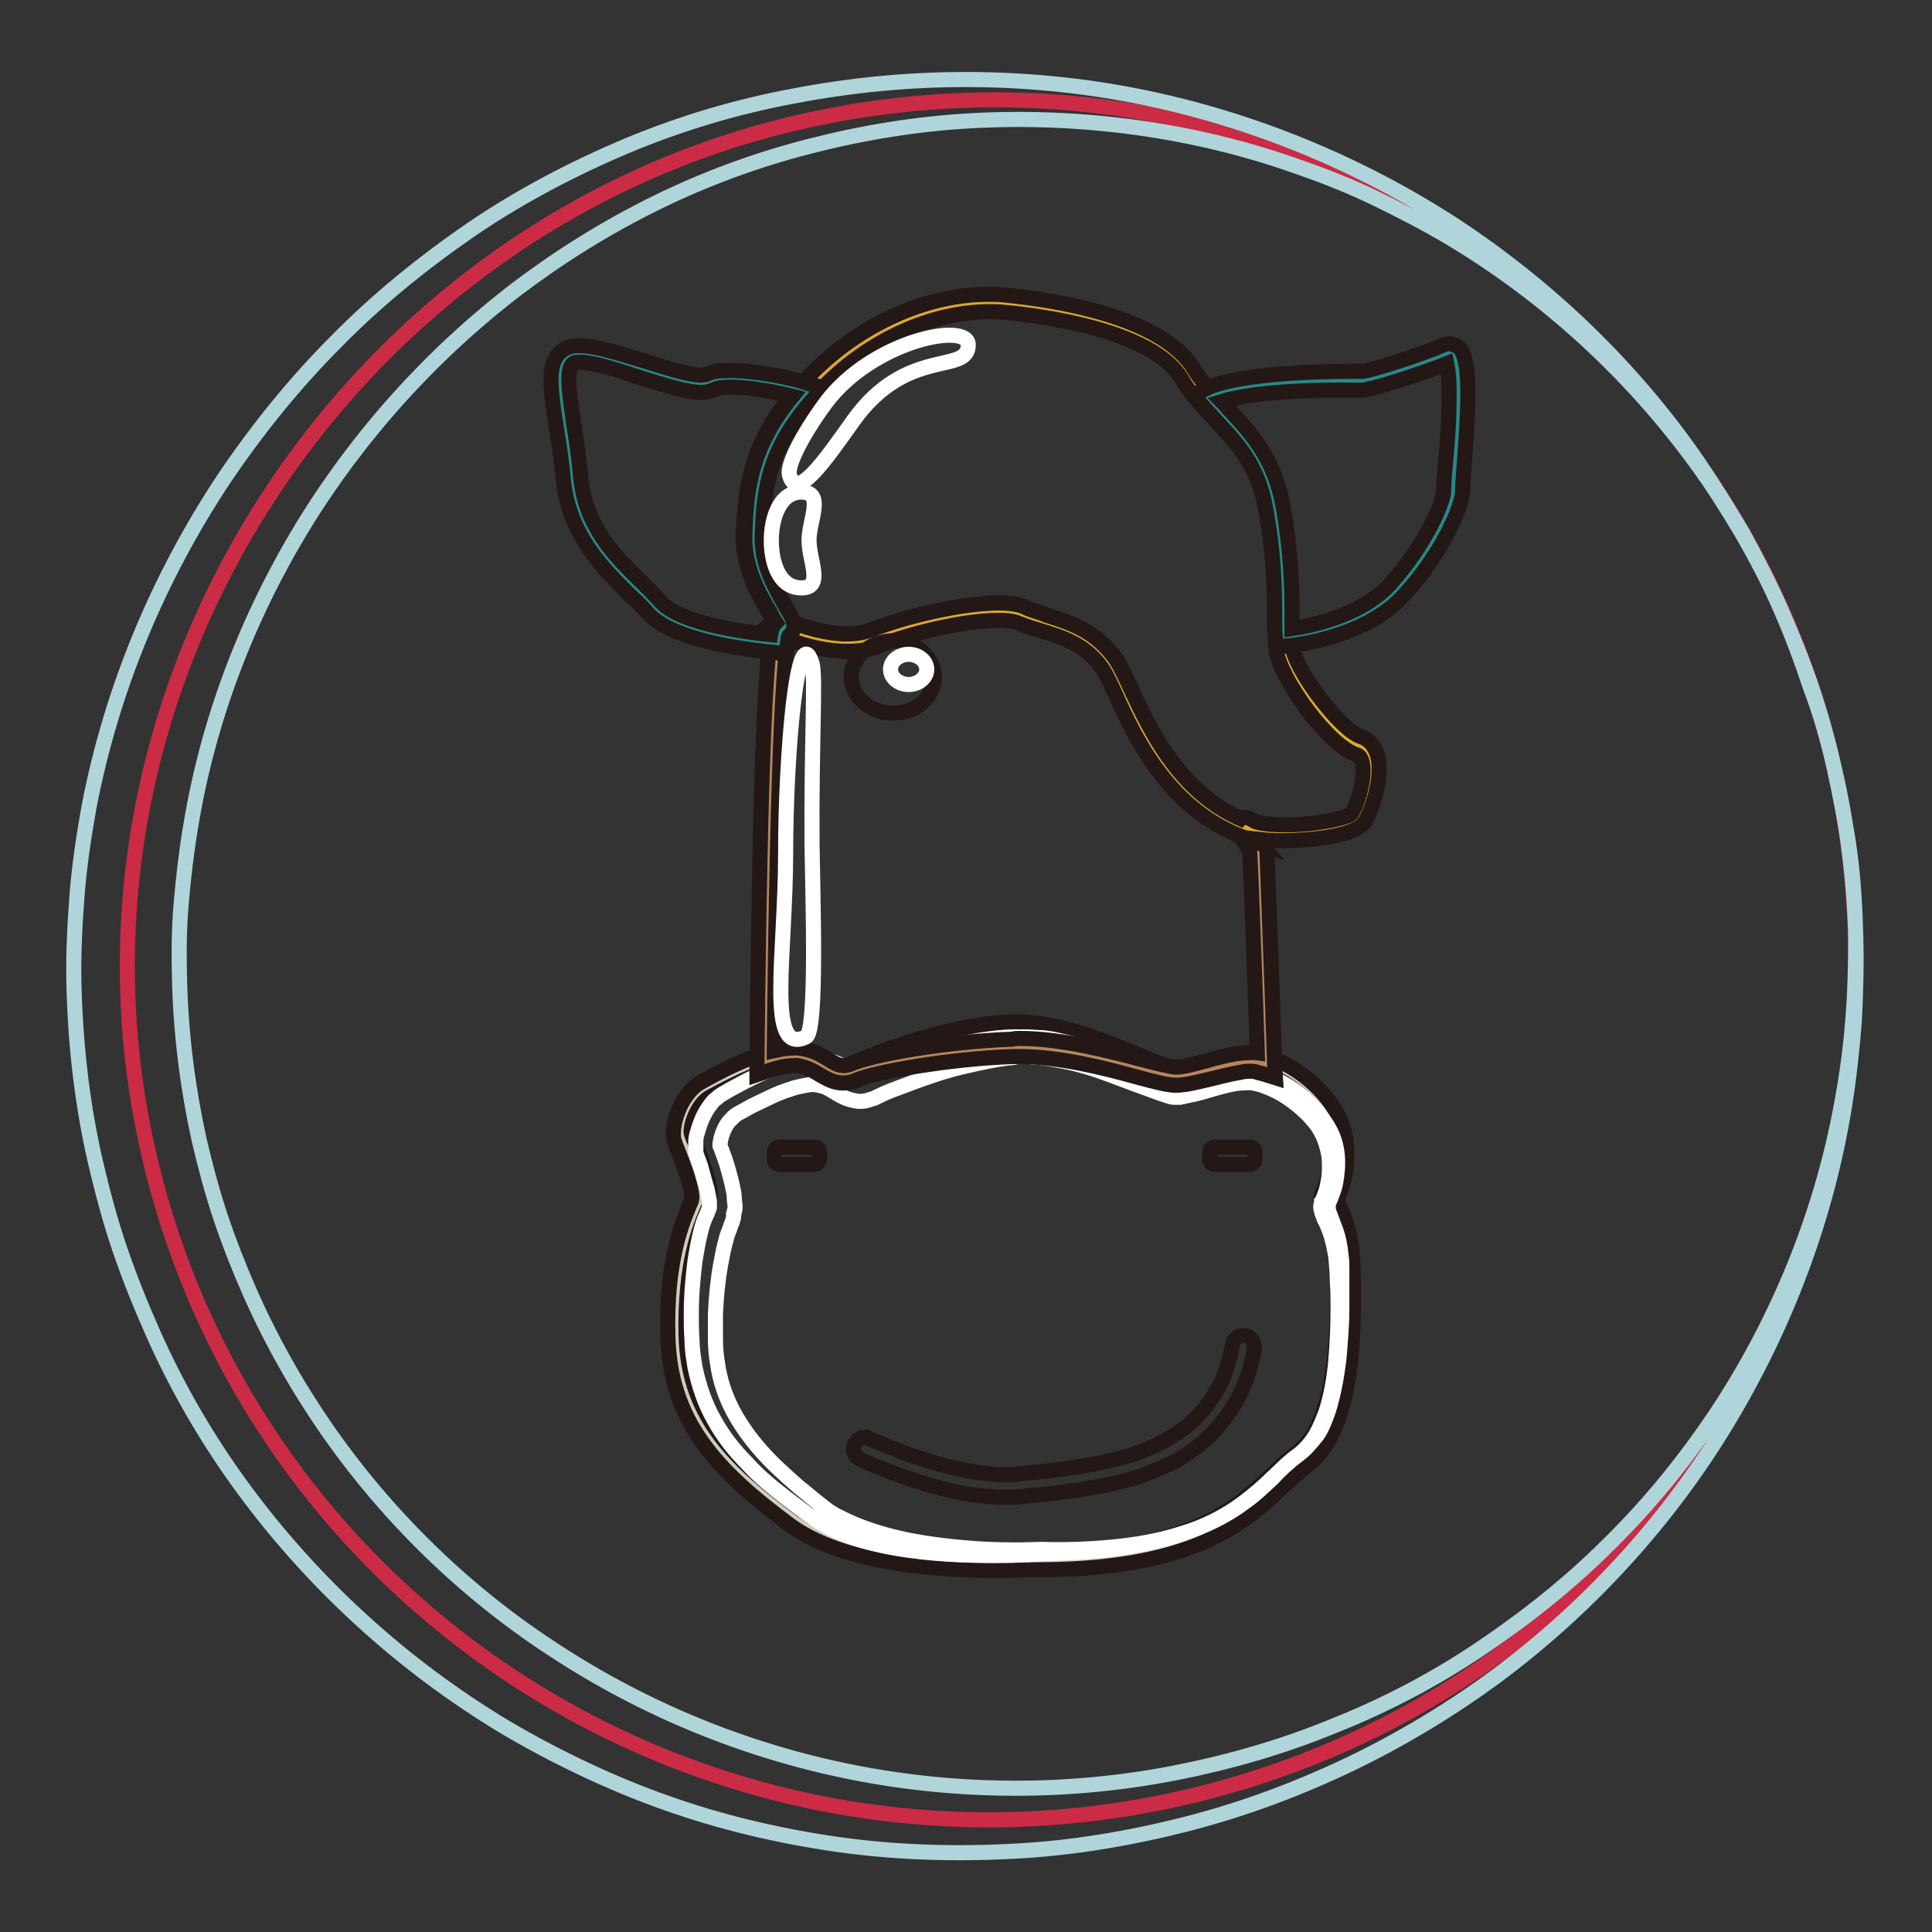 <?xml version="1.0" encoding="utf-8"?>
<!-- Svg Vector Icons : http://www.onlinewebfonts.com/icon -->
<!DOCTYPE svg PUBLIC "-//W3C//DTD SVG 1.1//EN" "http://www.w3.org/Graphics/SVG/1.1/DTD/svg11.dtd">
<svg version="1.1" xmlns="http://www.w3.org/2000/svg" xmlns:xlink="http://www.w3.org/1999/xlink" x="0px" y="0px" viewBox="0 0 256 256" enable-background="new 0 0 256 256" xml:space="preserve">
<rect x="0" y="0" width="256" height="256" fill="#333333" stroke="none"/>
<g> <path stroke-width="2" fill-opacity="0" stroke="#cb2b45"  d="M243.1,102c13.8,61.4-25,122.4-86.7,136.3c-61.7,13.9-123-24.6-136.8-85.9C5.7,91,46.4,29.6,106.3,16.1 C168,2.1,229.3,40.6,243.1,102z"/> <path stroke-width="2" fill-opacity="0" stroke="#afd5db"  d="M243.1,102c1.7,7.3,2.6,14.7,2.8,22.2c0.1,3.7,0,7.5-0.2,11.2c-0.3,3.7-0.7,7.5-1.3,11.2 c-2.4,14.8-7.8,29.1-15.6,42c-7.8,12.9-18.2,24.3-30.4,33.4c-6.1,4.5-12.7,8.5-19.6,11.8c-6.9,3.3-14.2,6-21.6,7.9 c-7.5,1.9-15.1,3.2-22.9,3.6c-7.7,0.4-15.5,0.2-23.3-0.9c-7.7-1.1-15.4-2.9-22.7-5.5c-3.7-1.3-7.3-2.8-10.9-4.5 c-3.6-1.7-7-3.5-10.4-5.5c-13.5-8.1-25.4-18.9-34.8-31.7c-4.7-6.4-8.7-13.3-11.9-20.5c-1.6-3.6-3.1-7.3-4.4-11.1 c-1.3-3.8-2.3-7.6-3.2-11.4c-1.8-7.7-2.7-15.7-2.9-23.6c-0.1-4,0.1-7.9,0.4-11.9c0.3-3.9,0.9-7.9,1.6-11.8 c3-15.6,9.2-30.4,17.9-43.5c4.4-6.5,9.3-12.6,14.9-18.2c5.5-5.6,11.6-10.5,18-14.9c6.5-4.4,13.4-8,20.5-11c7.2-3,14.6-5.2,22.2-6.6 c15.1-2.9,30.7-2.9,45.7,0.1c14.9,3,29.2,8.9,41.8,17.1c12.6,8.3,23.6,18.9,32.1,31.2c2.1,3.1,4.1,6.3,6,9.5c1.8,3.3,3.5,6.6,5,10 c1.5,3.4,2.8,6.9,4,10.5C241.3,94.8,242.3,98.4,243.1,102L243.1,102z M243.1,102c-0.8-3.6-1.8-7.2-3-10.8c-1.2-3.5-2.6-7-4.1-10.4 c-1.5-3.4-3.2-6.7-5.1-10c-1.9-3.2-3.9-6.4-6.1-9.4c-8.8-12.1-20-22.3-32.7-29.9c-3.2-1.9-6.5-3.6-9.8-5.2c-3.3-1.6-6.8-3-10.3-4.2 c-7-2.5-14.2-4.2-21.4-5.2c-7.3-1-14.6-1.3-21.9-0.9c-7.3,0.4-14.5,1.6-21.5,3.4c-7,1.8-13.8,4.3-20.3,7.5 c-6.5,3.2-12.6,7-18.3,11.3c-11.4,8.7-21.1,19.5-28.5,31.6C32.7,82,27.6,95.4,25.3,109.3c-0.6,3.5-1,7-1.3,10.5 c-0.3,3.5-0.3,7-0.2,10.5c0.2,7,1.1,14,2.6,20.8c0.8,3.4,1.7,6.8,2.8,10.1c1.1,3.3,2.4,6.6,3.8,9.8c2.8,6.4,6.3,12.6,10.3,18.4 c8,11.5,18.3,21.6,30.2,29.3c11.9,7.8,25.3,13.3,39.3,16.1c14,2.8,28.7,2.9,43,0.1c7.1-1.4,14.1-3.4,20.9-6.2 c6.8-2.7,13.3-6.1,19.4-10.2c6.1-4.1,11.9-8.7,17.1-13.9c5.3-5.2,10-11,14.1-17.1c8.2-12.3,14-26.4,16.7-41.1 c0.7-3.7,1.2-7.4,1.5-11.1c0.3-3.7,0.4-7.5,0.4-11.2c-0.1-3.7-0.3-7.5-0.8-11.2C244.6,109.3,243.9,105.7,243.1,102z"/> <path stroke-width="2" fill-opacity="0" stroke="#cfcdbe"  d="M172.6,193.4c-6,4.5-9.9,13.7-36,13.5c0,0-21.5,1.5-31.1-5.6c-9.7-7.2-15.4-13.4-15.7-24.1 c-0.3-10.8,2.3-15.7,3.1-17.5c0.8-1.8-2-7.8-2.3-8.9c-0.3-1.1,0.6-4.8,2.9-6.1c1.5-0.9,4.9-2.7,8-3.7c1.7-0.6,3.3-0.9,4.5-0.7 c3.4,0.5,4.4,3.2,7.3,2s12.6-5.2,21-5.5c8.4-0.3,19.2,6.1,21.7,6.1c1.9,0,5.4-1.4,8.3-1.8c0.9-0.1,1.7-0.2,2.3-0.1 c0.4,0.1,0.8,0.2,1.3,0.3c3,0.9,6.7,3.6,8.5,7.1c2.2,4,0.8,8.6,0,10.1c-0.8,1.5,1.8,2.8,2,9.8C178.4,175.2,178.6,188.9,172.6,193.4 z"/> <path stroke-width="2" fill-opacity="0" stroke="#231815"  d="M131.7,208.1c-7,0-19.9-0.8-27-6c-10-7.4-15.9-13.9-16.2-25c-0.3-10.1,2-15.3,2.9-17.5 c0.1-0.2,0.2-0.4,0.2-0.5c0.3-0.7-0.3-2.9-1.8-6.7c-0.3-0.7-0.4-1.1-0.5-1.4c-0.4-1.6,0.7-5.8,3.4-7.5c1.6-0.9,5-2.8,8.2-3.8 c2.1-0.7,3.7-0.9,5-0.8c1.7,0.2,2.8,0.9,3.8,1.5c0.8,0.5,1.3,0.8,2,0.8c0.3,0,0.6-0.1,0.9-0.2c3.7-1.6,13.1-5.3,21.4-5.6 c5.8-0.2,12.4,2.5,17.2,4.5c1.9,0.8,3.9,1.6,4.5,1.6c0.9,0,2.3-0.4,3.8-0.8c1.4-0.4,2.9-0.8,4.3-1c1-0.2,1.9-0.2,2.7-0.1 c0.5,0.1,1,0.2,1.5,0.4c3.1,1,7.1,3.7,9.2,7.6c2.3,4.3,1,9.2,0,11.2c-0.1,0.1,0.1,0.5,0.4,1.2c0.6,1.4,1.6,3.7,1.7,8.1 c0.1,6.9,0.5,21.3-6.2,26.2c-1,0.8-2,1.7-3.1,2.7c-5,4.7-11.8,11.2-33.6,11C136.3,208,134.4,208.1,131.7,208.1L131.7,208.1z  M105.2,141.1c-0.9,0-2,0.2-3.4,0.7c-3,1-6.3,2.8-7.8,3.6c-1.8,1.1-2.6,4.1-2.4,4.8c0.1,0.2,0.2,0.7,0.5,1.2 c1.4,3.5,2.5,6.7,1.8,8.5c-0.1,0.2-0.1,0.3-0.2,0.5c-0.9,2.1-3,6.9-2.8,16.5c0.3,10.2,5.6,16.1,15.3,23.2 c6.5,4.8,18.8,5.6,25.6,5.6c2.9,0,4.8-0.1,4.8-0.1l0,0l0,0c0.4,0,0.7,0,1,0c20.1,0,26.1-5.7,31-10.3c1.1-1.1,2.2-2.1,3.3-2.9 c5.7-4.2,5.4-18.3,5.2-24.3c-0.1-3.9-1-5.9-1.5-7.2c-0.5-1-0.9-2-0.3-3.1c0.7-1.3,1.9-5.5,0-9.1c-1.8-3.3-5.3-5.7-7.9-6.5 c-0.4-0.1-0.8-0.2-1.1-0.3c-0.5-0.1-1.2-0.1-2,0.1c-1.3,0.2-2.7,0.6-4,0.9c-1.7,0.5-3.2,0.9-4.4,0.9c-1,0-2.6-0.6-5.4-1.8 c-4.6-1.9-10.9-4.5-16.2-4.3c-8.2,0.3-17.9,4.2-20.6,5.4c-0.6,0.3-1.2,0.4-1.8,0.4c-1.3,0-2.2-0.6-3.1-1.1c-0.8-0.5-1.7-1-2.9-1.2 C105.5,141.1,105.4,141.1,105.2,141.1z"/> <path stroke-width="2" fill-opacity="0" stroke="#ffffff"  d="M172,192.8c-1.3,0.9-2.4,2.1-3.5,3.1c-1.1,1.1-2.3,2.1-3.6,3.1c-1.3,1-2.6,1.8-4,2.5 c-1.4,0.7-2.9,1.3-4.4,1.8c-3,1-6.1,1.6-9.3,2c-3.1,0.4-6.3,0.5-9.5,0.6l0,0c-2.3,0.2-4.6,0.2-6.9,0.2c-2.3,0-4.6-0.1-7-0.3 c-2.3-0.2-4.6-0.5-6.9-1c-2.3-0.5-4.6-1.2-6.7-2.2c-0.5-0.3-1.1-0.6-1.6-0.9c-0.5-0.3-1-0.7-1.5-1c-0.9-0.7-1.9-1.4-2.8-2.1 c-1.8-1.4-3.7-2.9-5.3-4.7c-1.7-1.7-3.2-3.6-4.4-5.8c-1.2-2.1-2-4.5-2.5-6.9c-0.2-1.2-0.4-2.4-0.4-3.6c-0.1-1.2-0.1-2.4-0.1-3.5 c0-2.4,0.2-4.7,0.5-7.1c0.2-1.2,0.4-2.4,0.7-3.6c0.2-0.9,0.5-1.8,0.9-2.6l0.3-0.8c0,0,0-0.1,0-0.3c0-0.2,0-0.4,0-0.6 c-0.1-0.5-0.2-1-0.3-1.5c-0.3-1-0.6-2.1-0.9-3.2l-0.3-0.8c-0.1-0.3-0.2-0.5-0.3-0.9l0-0.2l0-0.1c0-0.1,0-0.1,0-0.1 c0-0.1,0-0.3,0-0.4c0-0.2,0-0.4,0-0.7c0-0.4,0.1-0.8,0.2-1.1c0.2-0.7,0.4-1.3,0.7-2c0.3-0.6,0.6-1.2,1.1-1.8 c0.2-0.3,0.5-0.6,0.8-0.8c0.1-0.1,0.3-0.3,0.5-0.4c0.1-0.1,0.2-0.1,0.3-0.2c0.1-0.1,0.2-0.1,0.2-0.1c0.5-0.3,1-0.6,1.6-0.9 c1.1-0.6,2.1-1.1,3.2-1.6c1.1-0.5,2.2-0.9,3.4-1.3c0.6-0.2,1.2-0.4,1.8-0.5c0.6-0.1,1.3-0.2,2.1-0.2c0.2,0,0.4,0,0.6,0 c0.2,0,0.3,0,0.6,0.1c0.4,0.1,0.7,0.2,1.1,0.3c0.7,0.2,1.3,0.6,1.9,0.9c0.5,0.3,1,0.6,1.4,0.8c0.2,0.1,0.3,0.1,0.4,0.2 c0.1,0,0.2,0,0.3,0c0.1,0,0.3,0,0.4-0.1c0,0,0.1,0,0.1-0.1l0.2-0.1l0.4-0.2c0.5-0.2,1.1-0.4,1.6-0.6c1.1-0.4,2.2-0.8,3.3-1.2 c2.2-0.7,4.5-1.4,6.8-1.9c2.3-0.5,4.7-0.9,7.1-1c0.3,0,0.6,0,0.9,0l0.5,0c0.2,0,0.3,0,0.5,0c0.6,0,1.2,0.1,1.9,0.1 c1.2,0.1,2.4,0.4,3.6,0.7c2.3,0.6,4.5,1.4,6.7,2.3c1.1,0.4,2.1,0.9,3.2,1.4c1.1,0.5,2.1,0.9,3.1,1.3c0.3,0.1,0.5,0.2,0.8,0.3 c0.2,0.1,0.5,0.1,0.7,0.2l0,0c0,0,0,0,0,0h0.2l0.1,0c0.1,0,0.2,0,0.4,0c0.3,0,0.5-0.1,0.8-0.1c1.1-0.2,2.2-0.5,3.3-0.8 c1.1-0.3,2.3-0.5,3.5-0.6c0.6-0.1,1.2-0.1,1.9,0c0.6,0.1,1.2,0.3,1.8,0.5c1.1,0.4,2.2,1,3.2,1.7c1,0.7,1.9,1.5,2.7,2.4 c0.8,0.9,1.5,1.8,2.1,2.9c0.6,1.1,0.9,2.3,1,3.4c0.1,1.2,0,2.4-0.2,3.5c-0.1,0.6-0.3,1.2-0.5,1.7c-0.1,0.3-0.2,0.6-0.3,0.8 c-0.1,0.1-0.1,0.3-0.2,0.4l0,0.1c0,0,0,0,0,0.1c0,0.1,0,0.1,0,0.2c0,0.2,0,0.5,0.1,0.7c0.1,0.3,0.2,0.5,0.3,0.8 c0.2,0.5,0.4,1.1,0.6,1.6c0.4,1.1,0.6,2.3,0.7,3.4c0.1,0.6,0.1,1.2,0.1,1.7c0,0.6,0,1.2,0,1.7c0,1.2,0,2.3,0,3.5 c0,2.3-0.2,4.6-0.4,6.9c-0.3,2.3-0.7,4.6-1.4,6.8c-0.4,1.1-0.8,2.2-1.4,3.1C173.7,191.2,173,192.1,172,192.8z M172,192.8 c0.9-0.7,1.7-1.6,2.3-2.6c0.6-1,1-2.1,1.4-3.1c0.7-2.2,1.1-4.5,1.3-6.8c0.2-2.3,0.3-4.6,0.3-6.9c0-1.2,0-2.3-0.1-3.5 c0-1.2-0.1-2.3-0.2-3.4c-0.2-1.1-0.4-2.2-0.8-3.3c-0.2-0.5-0.4-1.1-0.7-1.6c-0.1-0.3-0.2-0.5-0.3-0.8c-0.1-0.3-0.2-0.6-0.2-1 c0-0.1,0.1-0.3,0.1-0.4l0-0.1c0.1-0.1,0.1-0.3,0.2-0.4c0.1-0.3,0.2-0.5,0.3-0.8c0.2-0.5,0.3-1.1,0.4-1.6c0.2-1.1,0.2-2.2,0.1-3.3 c-0.2-1.1-0.5-2.2-1-3.1c-0.5-1-1.2-1.8-2-2.6c-0.8-0.8-1.7-1.5-2.6-2.1c-0.9-0.6-1.9-1.1-3-1.5c-0.5-0.2-1-0.3-1.5-0.4 c-0.5-0.1-1,0-1.6,0c-1.1,0.1-2.2,0.4-3.3,0.7c-1.1,0.3-2.2,0.7-3.4,0.9c-0.3,0.1-0.6,0.1-0.9,0.2c-0.2,0-0.3,0-0.5,0.1l-0.1,0 l-0.1,0l-0.1,0l-0.1,0c-0.1,0-0.1,0-0.2,0c-0.4,0-0.7-0.1-1-0.2c-0.3-0.1-0.6-0.2-0.9-0.3c-1.1-0.4-2.2-0.8-3.3-1.2 c-1.1-0.4-2.1-0.8-3.2-1.2c-2.1-0.8-4.3-1.5-6.5-1.9c-1.1-0.2-2.2-0.4-3.2-0.5c-0.5,0-1.1-0.1-1.6-0.1l-0.4,0l-0.4,0 c-0.3,0-0.5,0-0.8,0.1c-2.2,0.2-4.4,0.7-6.6,1.2c-2.2,0.5-4.3,1.2-6.5,2c-1.1,0.4-2.1,0.8-3.2,1.2c-0.5,0.2-1,0.4-1.6,0.7l-0.4,0.2 l-0.2,0.1c-0.1,0-0.2,0.1-0.3,0.1c-0.4,0.1-0.8,0.3-1.2,0.3c-0.5,0.1-0.9,0-1.4-0.1c-0.4-0.1-0.8-0.2-1.2-0.4 c-0.7-0.3-1.2-0.7-1.6-0.9c-0.5-0.3-0.9-0.5-1.3-0.6c-0.4-0.1-0.8-0.2-1.2-0.2c-0.4,0-0.9,0.1-1.4,0.2c-0.5,0.1-1,0.2-1.5,0.4 c-1,0.3-2,0.7-3,1.2c-1,0.5-2,0.9-3,1.5c-0.5,0.3-1,0.5-1.4,0.8l-0.1,0.1l-0.1,0.1c-0.1,0-0.1,0.1-0.2,0.2 c-0.1,0.1-0.3,0.3-0.4,0.4c-0.5,0.6-0.9,1.5-1.1,2.4c0,0.2-0.1,0.4-0.1,0.6c0,0.1,0,0.2,0,0.2c0,0,0,0,0,0l0,0c0,0,0-0.1,0,0 c0,0.1,0,0,0,0l0,0c0.1,0.2,0.2,0.5,0.3,0.8l0.3,0.8c0.4,1.1,0.7,2.3,1,3.5c0.1,0.6,0.3,1.2,0.3,1.9c0,0.3,0.1,0.7,0.1,1.1 c0,0.2,0,0.4-0.1,0.6c0,0.1,0,0.2-0.1,0.4l0,0.1l0,0.1l0,0.1l0,0.1L97,162c-0.1,0.2-0.2,0.5-0.3,0.8c-0.2,0.5-0.4,1-0.5,1.5 c-0.3,1-0.5,2.1-0.7,3.2c-0.4,2.2-0.6,4.4-0.7,6.6c0,1.1,0,2.2,0,3.4c0,1.1,0.1,2.2,0.3,3.3c0.3,2.1,1,4.2,2,6.1 c1,1.9,2.3,3.7,3.8,5.4c1.5,1.7,3.2,3.2,4.9,4.7c0.9,0.7,1.8,1.5,2.7,2.2c0.5,0.4,0.9,0.7,1.3,1c0.5,0.3,0.9,0.6,1.4,0.8 c1.9,1,4.1,1.8,6.3,2.4c2.2,0.6,4.4,1,6.7,1.3c2.3,0.3,4.6,0.5,6.8,0.6c2.3,0.1,4.6,0.1,6.9,0l0,0l0,0c3.1,0.1,6.3,0,9.4-0.3 c3.1-0.3,6.2-0.8,9.3-1.8c3-0.9,5.9-2.3,8.4-4.2c1.3-0.9,2.4-2,3.6-3.1C169.6,194.8,170.8,193.7,172,192.8L172,192.8z"/> <path stroke-width="2" fill-opacity="0" stroke="#b6865f"  d="M167.7,141.1c-0.5-0.1-0.9-0.2-1.3-0.3c-0.7-0.1-1.5-0.1-2.3,0.1c-2.9,0.4-6.4,1.8-8.3,1.8 c-2.5,0-13.2-4.2-21.7-3.8c-8.4,0.3-18.2,2-21,3.2s-3.9-1.5-7.3-2c-1.2-0.2-2.8,0.2-4.5,0.7c0.1-7.5,0.4-46,1.7-55.4 c0.2-1.3,0.4-2,0.6-2.1c0,0,0,0,0,0c0.1,0,0.1,0,0.2-0.1c1.8,0.7,7.8,3,12.2,1.2c5.3-2.1,16-4.5,19.4-3c3.5,1.5,8.2,1.7,11.4,6.3 c2.4,3.5,5.9,17.2,17.9,21.9c0.3,0.7,1.8,2.5,1.8,3.2C166.7,113.9,167.4,133.2,167.7,141.1L167.7,141.1z"/> <path stroke-width="2" fill-opacity="0" stroke="#231815"  d="M155.8,143.8c-1,0-2.6-0.4-5.2-1.1c-4.3-1.2-10.3-2.7-15.5-2.7c-0.3,0-0.6,0-1,0c-8.3,0.3-17.9,2-20.6,3.1 c-0.6,0.3-1.2,0.4-1.8,0.4c-1.3,0-2.2-0.6-3.1-1.1c-0.8-0.5-1.7-1-2.9-1.2c-0.2,0-0.3,0-0.5,0c-0.9,0-2,0.2-3.4,0.7l-1.5,0.5l0-1.6 c0.1-7.6,0.4-46.1,1.7-55.5c0.2-1.6,0.5-2.8,1.4-3l0.4-0.3l0.5,0.2c1.3,0.5,4.6,1.8,8,1.8c1.3,0,2.4-0.2,3.4-0.6 c4.3-1.7,11.9-3.5,16.7-3.5c1.6,0,2.8,0.2,3.6,0.6c0.8,0.4,1.8,0.6,2.7,1c3.1,1,6.5,2,9.2,5.8c0.6,0.9,1.2,2.2,2,3.9 c2.4,5.3,6.5,14.2,15.4,17.6l0.4,0.2l0.2,0.4c0.1,0.2,0.3,0.6,0.6,0.9c0.8,1.2,1.4,2,1.4,2.8c0,0.8,0.6,15.6,1,28.1l0.1,1.6 l-1.6-0.5c-0.4-0.1-0.8-0.2-1.1-0.3c-0.5-0.1-1.2-0.1-2,0.1c-1.3,0.2-2.7,0.6-4,0.9C158.6,143.4,157,143.8,155.8,143.8L155.8,143.8 z M135.2,137.6c5.5,0,11.9,1.7,16.1,2.8c2,0.5,3.9,1,4.6,1c0.9,0,2.3-0.4,3.8-0.8c1.4-0.4,2.9-0.8,4.3-1c1-0.1,1.9-0.2,2.6-0.1 c-0.2-6.6-0.9-25.2-1-26.6c-0.1-0.3-0.6-1.1-1-1.6c-0.2-0.3-0.4-0.6-0.5-0.8c-9.5-3.9-13.7-13.1-16.2-18.6 c-0.7-1.5-1.3-2.8-1.8-3.5c-2.2-3.1-5.1-4-8-4.9c-1-0.3-2-0.6-3-1c-0.4-0.2-1.2-0.4-2.7-0.4c-4.5,0-11.7,1.7-15.8,3.4 c-1.2,0.5-2.7,0.7-4.3,0.7c-3.1,0-6.2-0.9-7.9-1.6c0,0.2-0.1,0.5-0.1,0.9c-1.2,8.8-1.6,43.4-1.7,53.7c1.4-0.3,2.5-0.4,3.4-0.3 c1.7,0.2,2.8,0.9,3.8,1.5c0.8,0.5,1.3,0.8,2,0.8c0.3,0,0.6-0.1,0.9-0.2c3-1.3,12.8-3,21.4-3.3C134.5,137.6,134.8,137.6,135.2,137.6 L135.2,137.6z"/> <path stroke-width="2" fill-opacity="0" stroke="#dca834"  d="M180.1,108.3c-1.1,1.8-12,2.8-14.5,1.4c-0.8-0.5-1-0.4-0.8,0c-12-4.7-15.5-18.4-17.9-21.9 c-3.2-4.6-8-4.8-11.4-6.3c-3.5-1.5-14.1,0.9-19.4,3c-4.5,1.8-10.5-0.5-12.2-1.2c1.3-0.8-4.3-5.5-4.1-12.5 c0.3-6.9,1.2-12.2,7.2-18.8c0.4-0.5,0.9-1,1.4-1.5c7.2-7.4,16.9-10.9,24.9-10.1c8,0.8,20.5,3.2,24.1,9.2c0.8,1.2,1.6,2.3,2.5,3.3 c3.5,4,7.6,7,8.9,14.4c1.5,8.2,1.1,13.8,1.3,17.4c0,0.5,0.1,0.9,0.1,1.3c0.5,3.5,6.6,11.8,9.8,12.9 C183.3,99.9,181.2,106.5,180.1,108.3z"/> <path stroke-width="2" fill-opacity="0" stroke="#231815"  d="M167.1,111.8l-2.7-1c-9.7-3.8-14.1-13.2-16.6-18.8c-0.7-1.5-1.3-2.8-1.8-3.5c-2.2-3.1-5.1-4-8-4.9 c-1-0.3-2-0.6-3-1c-0.4-0.2-1.2-0.4-2.7-0.4c-4.5,0-11.7,1.7-15.8,3.4c-1.2,0.5-2.7,0.7-4.3,0.7c-3.8,0-7.4-1.4-8.9-2l-2.1-0.9 l1.4-0.9c-0.2-0.3-0.5-0.8-0.7-1.3c-1.3-2.2-3.6-5.9-3.4-10.6c0.3-6.4,1-12.3,7.5-19.5c0.5-0.5,0.9-1,1.4-1.5 c6.5-6.6,15.3-10.6,23.5-10.6c0.8,0,1.6,0,2.3,0.1c6.1,0.6,20.7,2.7,25,9.8c0.6,1,1.4,2,2.4,3.1c0.6,0.7,1.3,1.4,1.9,2 c3,3.2,6.1,6.5,7.3,12.9c1.1,6.2,1.2,11,1.2,14.4c0,1.2,0,2.2,0.1,3.1c0,0.5,0.1,0.9,0.1,1.2c0.4,3.2,6.4,11.1,9.1,12 c1,0.3,1.7,1.1,2.1,2.1c1.1,3-0.7,7.8-1.5,9.1c-1.5,2.6-10.8,2.6-10.9,2.6c-1.3,0-2.5-0.1-3.4-0.2L167.1,111.8L167.1,111.8z  M164.9,108.3c0.4,0,0.7,0.1,1.3,0.5c0.4,0.2,1.7,0.5,4,0.5c4.3,0,8.3-0.9,8.9-1.5c0.9-1.5,2-5.3,1.3-7.1c-0.2-0.5-0.5-0.7-0.7-0.7 c-3.8-1.3-10.1-10.1-10.6-13.9c-0.1-0.4-0.1-0.9-0.1-1.4c-0.1-1-0.1-2-0.1-3.2c0-3.4-0.1-8.1-1.2-14.1c-1-5.7-3.8-8.6-6.7-11.7 c-0.6-0.7-1.3-1.4-1.9-2.1c-1.1-1.2-1.9-2.3-2.6-3.5c-3.9-6.4-18.8-8.3-23.3-8.7c-0.7-0.1-1.4-0.1-2.1-0.1 c-7.6,0-15.8,3.7-21.9,9.9c-0.5,0.5-0.9,1-1.4,1.4c-6,6.7-6.7,11.9-6.9,18.1c-0.2,4,1.8,7.2,3,9.4c0.4,0.7,0.8,1.3,1,1.8 c0.1,0.2,0.1,0.4,0.2,0.6c1.6,0.6,4.4,1.5,7.1,1.5c1.3,0,2.4-0.2,3.4-0.6c4.3-1.7,11.9-3.5,16.7-3.5c1.6,0,2.8,0.2,3.6,0.6 c0.8,0.4,1.8,0.6,2.7,1c3.1,1,6.5,2,9.2,5.8c0.6,0.9,1.2,2.2,2,3.9c2.4,5.1,6.2,13.6,14.6,17.3 C164.6,108.3,164.8,108.3,164.9,108.3L164.9,108.3z"/> <path stroke-width="2" fill-opacity="0" stroke="#278988"  d="M103.9,83.2c-0.1,0-0.1,0.1-0.2,0.1c0,0,0,0,0,0c-0.2,0.1-0.4,0.8-0.6,2.1c-3.1-0.3-13.3-1.4-16.3-4.8 c-3.6-4-10.1-8.4-11-17.5c-0.8-9.1-3.3-15.8,0.7-16.1c4-0.3,15,5.1,17.6,3.7c2.1-1.1,9.6,0.2,12.9,1.3c-6,6.7-6.9,11.9-7.2,18.8 C99.6,77.7,105.2,82.4,103.9,83.2z"/> <path stroke-width="2" fill-opacity="0" stroke="#231815"  d="M104.1,86.6l-1.1-0.1c-4.1-0.4-13.9-1.6-17.1-5.2c-0.7-0.8-1.5-1.6-2.4-2.4c-3.6-3.6-8.2-8-8.9-15.7 c-0.2-2.4-0.6-4.7-0.9-6.7c-0.7-4.5-1.2-7.7,0.2-9.5c0.6-0.7,1.4-1.1,2.4-1.2c0.2,0,0.3,0,0.5,0c2.1,0,5.2,1,8.5,2 c2.9,0.9,5.9,1.9,7.6,1.9c0.5,0,0.6-0.1,0.7-0.1c0.7-0.4,1.8-0.5,3.2-0.5c3.2,0,8,0.9,10.6,1.8l1.7,0.5l-1.2,1.3 c-6,6.7-6.7,11.9-6.9,18.1c-0.2,4,1.8,7.2,3,9.4c0.4,0.7,0.8,1.3,1,1.8c0.6,1.5-0.3,2.1-0.5,2.3c0,0,0,0,0,0 c-0.1,0.2-0.1,0.6-0.2,1.3L104.1,86.6z M76.9,48c-0.1,0-0.2,0-0.3,0c-0.5,0-0.7,0.2-0.8,0.3c-0.8,1-0.3,4.2,0.2,7.7 c0.3,2,0.7,4.4,0.9,6.9c0.6,6.9,4.6,10.8,8.2,14.3c0.9,0.9,1.7,1.7,2.5,2.6c2.1,2.3,8.6,3.7,14.5,4.3c0.1-0.7,0.3-1.2,0.7-1.6 c-0.2-0.3-0.5-0.8-0.7-1.3c-1.3-2.2-3.6-5.9-3.4-10.6c0.2-6,0.9-11.5,6.3-18.1c-2.4-0.6-5.8-1.2-8.2-1.2c-1.4,0-2,0.2-2.1,0.3 c-0.5,0.2-1,0.4-1.7,0.4c-2,0-5.1-1-8.3-2C81.7,49,78.6,48,76.9,48z"/> <path stroke-width="2" fill-opacity="0" stroke="#278988"  d="M192.5,64.9c0.1,1.5-2.3,7.6-7.4,13.3c-5.1,5.7-15,6.4-15,6.4c-0.2-3.6,0.2-9.3-1.3-17.4 c-1.3-7.4-5.4-10.4-8.9-14.4c4.4-2.5,19.5-2.3,20.4-2.3c1,0,8.3-2.3,11.3-3.6C194.7,45.6,192.4,63.4,192.5,64.9L192.5,64.9z"/> <path stroke-width="2" fill-opacity="0" stroke="#231815"  d="M169.1,85.8l-0.1-1.2c-0.1-1-0.1-2-0.1-3.2c0-3.4-0.1-8.1-1.2-14.1c-1-5.7-3.8-8.6-6.7-11.7 c-0.6-0.7-1.3-1.4-1.9-2.1l-0.9-1.1l1.2-0.7c3.7-2.1,14.1-2.5,20-2.5c0.4,0,0.7,0,0.9,0l0.2,0c0.9,0,7.8-2.2,10.8-3.5 c0.7-0.3,1.5-0.1,2.1,0.4c1.4,1.6,1.3,6.7,0.6,15.7c-0.1,1.3-0.2,2.6-0.2,2.9c0.2,2.1-2.7,8.6-7.7,14.1c-5.3,5.9-15.3,6.8-15.8,6.8 L169.1,85.8L169.1,85.8z M161.9,53.2c0.3,0.3,0.5,0.6,0.8,0.9c3,3.2,6.1,6.5,7.3,12.9c1.1,6.2,1.2,11,1.2,14.4c0,0.6,0,1.3,0,1.9 c2.7-0.4,9.3-1.8,13-5.9c5.1-5.7,7.2-11.4,7.1-12.4c0-0.4,0-1.3,0.2-3.2c0.2-2.4,0.5-5.6,0.5-8.4c0.1-3.3-0.2-4.7-0.3-5.2 c-3,1.2-10,3.5-11.3,3.5h-0.2c-0.2,0-0.5,0-0.8,0C171.4,51.6,165.1,52.2,161.9,53.2L161.9,53.2z"/> <path stroke-width="2" fill-opacity="0" stroke="#231815"  d="M112.8,89.7c0,2.6,2.5,4.8,5.5,4.8c3.1,0,5.5-2.1,5.5-4.8l0,0c0-2.6-2.5-4.8-5.5-4.8 C115.2,85,112.8,87.1,112.8,89.7z"/> <path stroke-width="2" fill-opacity="0" stroke="#ffffff"  d="M118,88.7c0,1.1,1.1,2,2.4,2c1.3,0,2.4-0.9,2.4-2s-1.1-2-2.4-2C119.1,86.7,118,87.6,118,88.7z"/> <path stroke-width="2" fill-opacity="0" stroke="#231815"  d="M108.6,153.6c0,0.4-0.3,0.7-0.7,0.7h-4.6c-0.4,0-0.7-0.3-0.7-0.7v-0.9c0-0.4,0.3-0.7,0.7-0.7h4.6 c0.4,0,0.7,0.3,0.7,0.7V153.6z M166.3,153.6c0,0.4-0.3,0.7-0.7,0.7H161c-0.4,0-0.7-0.3-0.7-0.7v-0.9c0-0.4,0.3-0.7,0.7-0.7h4.6 c0.4,0,0.7,0.3,0.7,0.7V153.6z M115.2,190.6c0.5,0.3,1.1,0.5,1.6,0.7c1.7,0.7,3.4,1.4,5.1,1.9c2.3,0.8,4.6,1.4,7,1.8 c1.2,0.2,2.3,0.3,3.5,0.4c0.6,0,1.2,0,1.7,0c0.3,0,0.6,0,0.9-0.1l0.9-0.1c2.4-0.2,4.9-0.5,7.3-0.9c2.4-0.4,4.8-0.9,7-1.6 c0.6-0.2,1.1-0.4,1.6-0.6c0.5-0.2,1.1-0.5,1.6-0.7c1-0.5,2-1.1,3-1.8c1.9-1.3,3.4-3,4.6-5c1.2-1.9,1.9-4.1,2.3-6.4 c0.1-0.8,0.9-1.4,1.7-1.2c0.8,0.1,1.3,0.9,1.2,1.7l0,0l0,0c-0.4,2.6-1.3,5.2-2.7,7.5c-1.4,2.3-3.2,4.3-5.4,5.9 c-1.1,0.8-2.2,1.5-3.4,2c-0.6,0.3-1.2,0.5-1.8,0.8c-0.6,0.2-1.2,0.5-1.8,0.7c-2.5,0.8-5,1.3-7.4,1.7c-2.5,0.4-5,0.7-7.5,0.9 l-0.9,0.1c-0.3,0-0.7,0.1-1,0.1c-0.7,0-1.3,0-2,0c-1.3-0.1-2.6-0.2-3.9-0.4c-2.5-0.4-5-1.1-7.4-1.9c-1.2-0.4-2.4-0.8-3.6-1.3 c-0.6-0.2-1.2-0.5-1.8-0.7c-0.6-0.3-1.2-0.5-1.7-0.8c-0.7-0.3-1-1.2-0.7-1.9C113.7,190.5,114.5,190.2,115.2,190.6L115.2,190.6 L115.2,190.6z"/> <path stroke-width="2" fill-opacity="0" stroke="#ffffff"  d="M107.2,71.6c0-2.7,2.1-6.4-1-6.4c-3,0-4,3.7-4,6.4s0.9,6.3,4,6.3C109.2,77.9,107.2,74.3,107.2,71.6z  M113.1,55.7c-3.9,5.5-7.6,10.8-8.5,7.2c-0.3-1.2,1.5-5,4.8-9.5c6.2-8.3,18.9-10.8,18.9-7.7C128.3,49.7,120.2,45.8,113.1,55.7z  M107.6,112c0.1,7.1,0.7,24.7-0.8,25.4c-5.3,2.6-2.7-10.9-2.7-24.3s1.6-31.3,3.5-25.2C108.1,89.6,107.5,98.5,107.6,112z"/></g>
</svg>